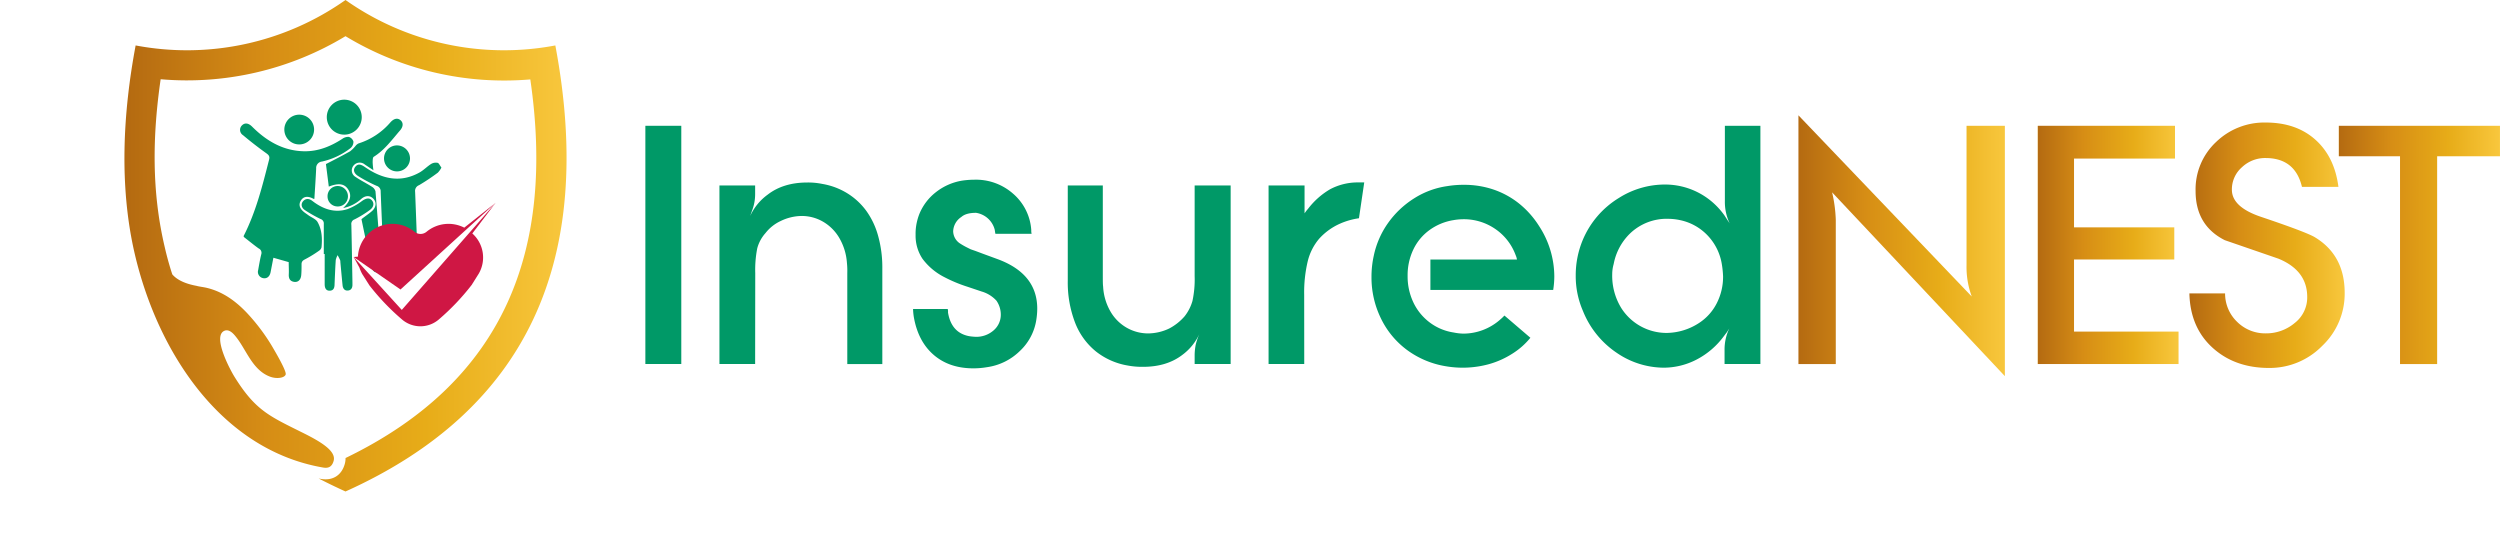<svg xmlns="http://www.w3.org/2000/svg" xmlns:xlink="http://www.w3.org/1999/xlink" viewBox="0 0 875.47 195.33"><defs><style>.cls-1,.cls-8{fill:url(#linear-gradient);}.cls-1{clip-rule:evenodd;}.cls-2{fill:#009967;}.cls-3{fill:url(#linear-gradient-2);}.cls-4{fill:url(#linear-gradient-3);}.cls-5{fill:url(#linear-gradient-4);}.cls-6{fill:url(#linear-gradient-5);}.cls-7{fill:#cf1744;}.cls-8{fill-rule:evenodd;}.cls-9{clip-path:url(#clip-path);}.cls-10{fill:#017dbf;}</style><linearGradient id="linear-gradient" y1="86.05" x2="154.82" y2="86.05" gradientUnits="userSpaceOnUse"><stop offset="0" stop-color="#d79617"/><stop offset="0" stop-color="#b46a11"/><stop offset="0.32" stop-color="#d68d15"/><stop offset="0.68" stop-color="#e7ac18"/><stop offset="1" stop-color="#f8c73d"/></linearGradient><linearGradient id="linear-gradient-2" x1="586.21" y1="86.05" x2="658.5" y2="86.05" xlink:href="#linear-gradient"/><linearGradient id="linear-gradient-3" x1="669.98" y1="85.77" x2="719.32" y2="85.77" xlink:href="#linear-gradient"/><linearGradient id="linear-gradient-4" x1="723.11" y1="85.88" x2="777.5" y2="85.88" xlink:href="#linear-gradient"/><linearGradient id="linear-gradient-5" x1="775.43" y1="85.77" x2="831.88" y2="85.77" xlink:href="#linear-gradient"/><clipPath id="clip-path" transform="translate(43.58)"><path class="cls-1" d="M69.52,163.72c1.63.29,3.08,0,3.73-2.3,1-3.44-4.46-6.71-10.58-9.76-11.78-5.88-16.73-7.81-24.09-19.64C37,129.5,30.69,117.71,35,115.84c1.32-.56,2.56.38,3.55,1.51,4.09,4.69,6,12.19,12.51,14.58,2.28.83,5,.43,5.4-.78s-4-8.57-4.83-10a68.62,68.62,0,0,0-8.83-11.67c-4.1-4.3-8.5-7.31-13.77-8.63-1.55-.38-2.71-.44-3.79-.75q-6-1.12-8.47-4c-.23-.66-.44-1.33-.65-2-.75-2.49-1.43-5-2-7.52-4.62-19.49-4.32-39-1.44-58.83A107.27,107.27,0,0,0,77.41,12.67a107.24,107.24,0,0,0,64.72,15.14c8.61,59.25-8.56,105.43-64.7,132.58a7.39,7.39,0,0,1-.29,2.14c-1.14,4-4.3,5.88-8.31,5.18l-.8-.14q4.55,2.35,9.38,4.54,94.85-42.71,73.48-156.2A96.3,96.3,0,0,1,77.41,0,96.33,96.33,0,0,1,3.92,15.91c-4.45,23.64-5.83,49.3-.31,73C11.6,123.25,33.85,157.53,69.52,163.72Z"/></clipPath></defs><g id="Layer_2" data-name="Layer 2"><g id="Layer_1-2" data-name="Layer 1"><path class="cls-2" d="M195,127.47H182.42V44.05H195Z" transform="translate(43.58)"/><path class="cls-2" d="M220.86,127.47h-12.5V64.94h12.5v3a15.88,15.88,0,0,1-1,5.61c-.34.93-.58,1.62-.73,2.07a19,19,0,0,1,6.11-7.45q5.49-4.26,13.89-4.26a24.62,24.62,0,0,1,5.27.5,24.36,24.36,0,0,1,8.74,3.28,23.59,23.59,0,0,1,6.64,6.14,27.27,27.27,0,0,1,4.17,8.85A41.2,41.2,0,0,1,265.4,94v33.5H253.13V95.71A27.38,27.38,0,0,0,253,92a20,20,0,0,0-2.6-8.55,15.72,15.72,0,0,0-5.77-5.82,14.87,14.87,0,0,0-7.54-2,17.18,17.18,0,0,0-7.23,1.74,14.45,14.45,0,0,0-5.38,4.26,13,13,0,0,0-2.88,5.32,38.85,38.85,0,0,0-.7,8.68Z" transform="translate(43.58)"/><path class="cls-2" d="M276.38,110.72a23.23,23.23,0,0,1-.22-2.52h12.16c0,.19.06.36.08.53a6.29,6.29,0,0,1,0,.7q1.17,7.13,7.45,8.3a20,20,0,0,0,2.3.22,9.11,9.11,0,0,0,6-2.07,7.21,7.21,0,0,0,2.72-5.16,8.54,8.54,0,0,0-1.51-5.43,11.25,11.25,0,0,0-5.16-3.2l-5-1.68a50,50,0,0,1-8.07-3.36,21.78,21.78,0,0,1-7.65-6.41,14.52,14.52,0,0,1-2.43-8.38,18.22,18.22,0,0,1,.22-3.31A20.46,20.46,0,0,1,278.34,75a18.58,18.58,0,0,1,5.86-7.73,20.1,20.1,0,0,1,9.05-4,30,30,0,0,1,4.37-.34,19.66,19.66,0,0,1,13.61,4.93,18.41,18.41,0,0,1,6.33,12.72,4.48,4.48,0,0,0,.12,1.29H305l-.11-.56-.12-.84a8,8,0,0,0-6.55-5.94q-3.53,0-5.16,1.46a6.25,6.25,0,0,0-2.85,5,5.24,5.24,0,0,0,2.13,4.09A24.51,24.51,0,0,0,295,86.63l1.34.67,1.62.56,2.86,1.07.9.33,3.81,1.4q14.12,5.1,14.12,17.43a25.19,25.19,0,0,1-.34,4,18.82,18.82,0,0,1-5.74,10.82A20.49,20.49,0,0,1,302,128.59a28.06,28.06,0,0,1-4.71.4q-8.52,0-14-4.8T276.38,110.72Z" transform="translate(43.58)"/><path class="cls-2" d="M351.34,128a24.47,24.47,0,0,1-11.23-5,24.15,24.15,0,0,1-7.28-10.2,39.26,39.26,0,0,1-2.49-14.45V64.94h12.27V96.57c0,1.75,0,3,.11,3.8a19.44,19.44,0,0,0,2.52,8.62,15.34,15.34,0,0,0,5.73,5.77,15.14,15.14,0,0,0,7.58,2,17.47,17.47,0,0,0,7.33-1.73,18.51,18.51,0,0,0,5.37-4.26,15.58,15.58,0,0,0,2.76-5.4,35.8,35.8,0,0,0,.76-8.7V64.94h12.61v62.53H374.77v-3a19.68,19.68,0,0,1,.39-3.83,23.22,23.22,0,0,1,1.35-3.89,18.85,18.85,0,0,1-6,7.49q-5.48,4.23-13.87,4.22A26.93,26.93,0,0,1,351.34,128Z" transform="translate(43.58)"/><path class="cls-2" d="M413.15,127.47H400.66V64.94h12.6v9.75c.19-.26.39-.54.62-.84a5.88,5.88,0,0,1,.56-.67,26.6,26.6,0,0,1,7.79-6.92,20.66,20.66,0,0,1,9.41-2.38h2.52l-1.85,12.55a25.1,25.1,0,0,0-6.67,1.91,21.63,21.63,0,0,0-7.25,5.24,19.19,19.19,0,0,0-4,7.84,47,47,0,0,0-1.26,11.85Z" transform="translate(43.58)"/><path class="cls-2" d="M495.4,79.18a32.44,32.44,0,0,1,5.32,17.65,31.5,31.5,0,0,1-.39,4.7h-43V90.89h30.31a5.75,5.75,0,0,0-.45-1.52,19,19,0,0,0-7.22-9.24,19.36,19.36,0,0,0-11-3.36,20.62,20.62,0,0,0-3.64.33,19.6,19.6,0,0,0-8.38,3.51,17.92,17.92,0,0,0-5.6,6.77,20.89,20.89,0,0,0-2,9.22,21.25,21.25,0,0,0,2,9.27,18.82,18.82,0,0,0,5.75,7.06,18.49,18.49,0,0,0,8.4,3.51,17.9,17.9,0,0,0,3.42.39,19.52,19.52,0,0,0,12.61-4.71l.95-.84.78-.78,9.08,7.78a25.49,25.49,0,0,1-6.28,5.55,30.47,30.47,0,0,1-8.15,3.67,34.76,34.76,0,0,1-15.15.76,31.37,31.37,0,0,1-13.68-5.75,29.9,29.9,0,0,1-9.13-11.12,32.6,32.6,0,0,1-3.25-14.34,33.83,33.83,0,0,1,.79-7.45,30.62,30.62,0,0,1,5-11.49,32.26,32.26,0,0,1,9.19-8.68,29.31,29.31,0,0,1,11.6-4.26,34.58,34.58,0,0,1,5.82-.45,31.91,31.91,0,0,1,10.31,1.65,29.61,29.61,0,0,1,9,4.93A31.93,31.93,0,0,1,495.4,79.18Z" transform="translate(43.58)"/><path class="cls-2" d="M561.45,77.21l.67,1a17.51,17.51,0,0,1-1.67-7.78V44.05h12.44v83.42H560.34v-4.84A17.29,17.29,0,0,1,562,115l-.78,1.24-1.07,1.41a27.7,27.7,0,0,1-9.56,8.24A25.14,25.14,0,0,1,539,128.76a29.4,29.4,0,0,1-16.43-5.21,31.92,31.92,0,0,1-11.83-14.68,30.56,30.56,0,0,1-2.52-12.38A32,32,0,0,1,510.7,84a31.46,31.46,0,0,1,12.62-14.67,30.11,30.11,0,0,1,16.09-4.71,25.32,25.32,0,0,1,15.22,5,25.8,25.8,0,0,1,5.7,5.86ZM521,96a21.59,21.59,0,0,0,3.17,11.87,18.78,18.78,0,0,0,15.9,8.72,21.17,21.17,0,0,0,11.39-3.52,17.86,17.86,0,0,0,6.15-6.88,20.34,20.34,0,0,0,2.21-9.4,33.72,33.72,0,0,0-.45-4.37,18.91,18.91,0,0,0-5-10,18.5,18.5,0,0,0-9.68-5.35,20,20,0,0,0-4.37-.44,16.31,16.31,0,0,0-3.2.22A18.5,18.5,0,0,0,527,82a20.08,20.08,0,0,0-5.49,10.46A13,13,0,0,0,521,96Z" transform="translate(43.58)"/><path class="cls-3" d="M658.5,131.72,598,67.35A48.9,48.9,0,0,1,599.29,77v50.49H586.21V40.38l60.7,63.46a29.73,29.73,0,0,1-1.83-11V44.05H658.5Z" transform="translate(43.58)"/><path class="cls-4" d="M719.32,127.48H670V44.05h48.08V55.53H682.72V79.62h35.11V90.87H682.72v25.25h36.6Z" transform="translate(43.58)"/><path class="cls-5" d="M777.5,102.58a25.15,25.15,0,0,1-7.86,18.53A25.7,25.7,0,0,1,751,128.85q-12,0-19.8-7.11t-8.08-19h12.5a13.72,13.72,0,0,0,4.25,10,13.93,13.93,0,0,0,10.1,4,15.44,15.44,0,0,0,10-3.61,11.31,11.31,0,0,0,4.41-9.13q0-9.28-10.09-13.42L735.5,84.1q-10.21-5.16-10.21-17.21a22.69,22.69,0,0,1,7.17-17.16,24.28,24.28,0,0,1,17.38-6.82q10.67,0,17.39,6t8.08,16.53H762.54q-2.41-10.1-12.78-10.1a11.78,11.78,0,0,0-8.23,3.22A10.3,10.3,0,0,0,738,66.43q0,6.09,10.24,9.52,16.35,5.51,19,7.24Q777.5,89.49,777.5,102.58Z" transform="translate(43.58)"/><path class="cls-6" d="M831.88,54.73h-22v72.75h-13V54.73H775.43V44.05h56.45Z" transform="translate(43.58)"/><path class="cls-2" d="M57.52,91.79l-5.36-1.53c-.34,1.72-.66,3.44-1,5.14-.33,1.52-1.32,2.25-2.62,2a2.23,2.23,0,0,1-1.71-2.84c.33-1.84.63-3.69,1.08-5.49A1.68,1.68,0,0,0,47,87c-1.7-1.21-3.31-2.56-5-3.86a2.06,2.06,0,0,1-.3-.42c4.35-8.48,6.62-17.65,8.95-26.8.29-1.14-.07-1.61-1-2.27-2.8-2-5.52-4.11-8.14-6.32a2.19,2.19,0,0,1-.36-3.42c1-1,2.26-.85,3.54.42,5,5,10.85,8.51,18.23,8.64,4.94.08,9.28-1.7,13.35-4.33a3.5,3.5,0,0,1,2.31-.7,2.47,2.47,0,0,1,1.61,1.64,2.89,2.89,0,0,1-1,2.27,25.26,25.26,0,0,1-10.06,4.73A2.24,2.24,0,0,0,67.14,59c-.16,3.55-.41,7.09-.63,10.65-.05,0-.18,0-.26,0-2-1.11-3.52-.92-4.45.55s-.47,2.88,1.27,4.21c.45.34.92.65,1.39,1,1.08.76,2.56,1.29,3.16,2.33,1.55,2.71,1.7,5.8,1.39,8.87a2,2,0,0,1-.85,1.18,42.48,42.48,0,0,1-4.88,3c-.91.45-1.29.88-1.26,1.86,0,1.19,0,2.38-.1,3.57-.1,1.64-1,2.64-2.37,2.5-1.53-.16-2.07-1.16-2-2.61S57.52,93.22,57.52,91.79Z" transform="translate(43.58)"/><path class="cls-2" d="M111,58.69a7.5,7.5,0,0,1-1.25,1.77,72.07,72.07,0,0,1-6.6,4.4,2.13,2.13,0,0,0-1.36,2.29c.36,8.87.66,17.75,1,26.63,0,.51.2,1.17,0,1.5-.5.64-1.18,1.45-1.89,1.57-1.15.2-1.85-.71-2-1.86-.4-3.08-.76-6.17-1.13-9.26a17.93,17.93,0,0,0-.39-2.85c-.16-.53-.75-.94-1.15-1.4-.36.5-1,1-1,1.49-.17,3.5-.2,7-.28,10.52,0,.45-.07.91-.06,1.36,0,1.39-.56,2.42-2,2.39s-1.89-1.1-2-2.47c-.37-9.22-.8-18.43-1.16-27.65a2,2,0,0,0-1.46-2.06,50.16,50.16,0,0,1-6.28-3.31c-1.66-1-2-2.27-1.14-3.34s1.81-1,3.4.12c6,4.14,12.33,5.64,19.09,1.87,1.46-.82,2.65-2.11,4.08-3a3.18,3.18,0,0,1,2.29-.37C110.15,57.17,110.48,58,111,58.69Z" transform="translate(43.58)"/><path class="cls-2" d="M87.19,59.62c-1.22-.82-2.14-1.42-3-2a2.76,2.76,0,0,0-3.94.33,2.64,2.64,0,0,0,.66,4c1.86,1.27,3.91,2.26,5.81,3.48A2.77,2.77,0,0,1,87.91,67c.75,9.07,1.42,18.15,2.07,27.23,0,.42-.28,1.22-.48,1.24a3.51,3.51,0,0,1-2-.33,2.49,2.49,0,0,1-.9-1.55C85.34,88,84.17,82.37,83,76.75c1.25-1,2.51-1.81,3.65-2.8,1.52-1.32,1.69-3.09.54-4.33s-2.74-1.24-4.22,0a13.24,13.24,0,0,1-6.4,3.24c2.56-2.36,3.09-4.41,1.8-6.48S75,64,71.56,65.35l-1-7.89C73.42,56,76.24,54.55,79,53a11.33,11.33,0,0,0,2-2,3,3,0,0,1,1-.78,24.31,24.31,0,0,0,11.16-7.4c1.23-1.35,2.5-1.6,3.52-.72s1,2.23-.18,3.59c-2.85,3.29-5.4,6.85-9.2,9.22-.38.24-.36,1.27-.38,1.94A25.19,25.19,0,0,0,87.19,59.62Z" transform="translate(43.58)"/><path class="cls-2" d="M69.81,88.94c0-3.51,0-7,0-10.52a1.64,1.64,0,0,0-1.16-1.74,46.81,46.81,0,0,1-5.43-3.08c-1.33-.89-1.5-2.23-.6-3.2s2.07-.9,3.16-.05c3.68,2.83,7.75,4.35,12.35,2.88a21.05,21.05,0,0,0,5.11-2.88c1.44-1,2.6-1.15,3.44-.15s.62,2.35-.77,3.36a38.57,38.57,0,0,1-5.31,3.26,1.69,1.69,0,0,0-1.14,1.9c.16,6.73.26,13.45.38,20.18,0,.28,0,.57,0,.85,0,1.11-.49,1.93-1.65,2s-1.7-.78-1.81-1.85c-.27-2.7-.52-5.41-.77-8.11a2.46,2.46,0,0,0-.07-.67c-.27-.6-.58-1.18-.88-1.76A6,6,0,0,0,74,91.05c-.19,2.82-.3,5.65-.42,8.48,0,1.16-.29,2.24-1.7,2.27s-1.77-1.1-1.76-2.34V88.94Z" transform="translate(43.58)"/><path class="cls-2" d="M76.94,34.91a6.12,6.12,0,1,1-6.08,6.18A6.11,6.11,0,0,1,76.94,34.91Z" transform="translate(43.58)"/><path class="cls-2" d="M66.41,45.33a5.21,5.21,0,1,1-5.17-5.17A5.2,5.2,0,0,1,66.41,45.33Z" transform="translate(43.58)"/><path class="cls-2" d="M100,55.47a4.55,4.55,0,1,1-4.52-4.55A4.58,4.58,0,0,1,100,55.47Z" transform="translate(43.58)"/><path class="cls-2" d="M74.64,72.3a3.51,3.51,0,0,1-3.52-3.57,3.55,3.55,0,0,1,3.52-3.59,3.6,3.6,0,0,1,3.63,3.67A3.55,3.55,0,0,1,74.64,72.3Z" transform="translate(43.58)"/><path class="cls-7" d="M130,71l-11,8.72a12.08,12.08,0,0,0-13.22,1.45,3.3,3.3,0,0,1-4.19,0,12.12,12.12,0,0,0-19.83,8.7L80.26,90l16.41,11.38Z" transform="translate(43.58)"/><path class="cls-7" d="M121.83,81.74,130,71,97.12,108.53,80.26,90l2,3.66a15.39,15.39,0,0,0,1,2.29l2.54,4a81,81,0,0,0,11.31,11.85,9.89,9.89,0,0,0,13.06,0,81.73,81.73,0,0,0,11.41-12l2.51-4a11.27,11.27,0,0,0-2.3-14.07Z" transform="translate(43.58)"/><path class="cls-8" d="M69.52,163.72c1.63.29,3.08,0,3.73-2.3,1-3.44-4.46-6.71-10.58-9.76-11.78-5.88-16.73-7.81-24.09-19.64C37,129.5,30.69,117.71,35,115.84c1.32-.56,2.56.38,3.55,1.51,4.09,4.69,6,12.19,12.51,14.58,2.28.83,5,.43,5.4-.78s-4-8.57-4.83-10a68.62,68.62,0,0,0-8.83-11.67c-4.1-4.3-8.5-7.31-13.77-8.63-1.55-.38-2.71-.44-3.79-.75q-6-1.12-8.47-4c-.23-.66-.44-1.33-.65-2-.75-2.49-1.43-5-2-7.52-4.62-19.49-4.32-39-1.44-58.83A107.27,107.27,0,0,0,77.41,12.67a107.24,107.24,0,0,0,64.72,15.14c8.61,59.25-8.56,105.43-64.7,132.58a7.39,7.39,0,0,1-.29,2.14c-1.14,4-4.3,5.88-8.31,5.18l-.8-.14q4.55,2.35,9.38,4.54,94.85-42.71,73.48-156.2A96.3,96.3,0,0,1,77.41,0,96.33,96.33,0,0,1,3.92,15.91c-4.45,23.64-5.83,49.3-.31,73C11.6,123.25,33.85,157.53,69.52,163.72Z" transform="translate(43.58)"/><g class="cls-9"><line class="cls-10" x1="163.02" y1="194.92" x2="162.85" y2="195.3"/><line class="cls-10" x1="0.02" y1="123.3" x2="0.18" y2="122.92"/><line class="cls-10" x1="163.38" y1="194.09" x2="162.84" y2="195.33"/><line class="cls-10" y1="123.33" x2="0.55" y2="122.09"/><line class="cls-10" x1="163.75" y1="193.27" x2="163.2" y2="194.51"/><line class="cls-10" x1="0.37" y1="122.51" x2="0.91" y2="121.27"/><line class="cls-10" x1="164.11" y1="192.44" x2="163.57" y2="193.68"/><line class="cls-10" x1="0.73" y1="121.68" x2="1.28" y2="120.44"/><line class="cls-10" x1="164.48" y1="191.62" x2="163.93" y2="192.85"/><line class="cls-10" x1="1.1" y1="120.85" x2="1.64" y2="119.61"/><line class="cls-10" x1="164.84" y1="190.79" x2="164.3" y2="192.03"/><line class="cls-10" x1="1.46" y1="120.03" x2="2.01" y2="118.79"/><line class="cls-10" x1="165.21" y1="189.96" x2="164.66" y2="191.2"/><line class="cls-10" x1="1.83" y1="119.2" x2="2.37" y2="117.96"/><line class="cls-10" x1="165.57" y1="189.14" x2="165.03" y2="190.38"/><line class="cls-10" x1="2.19" y1="118.38" x2="2.74" y2="117.14"/><line class="cls-10" x1="165.94" y1="188.31" x2="165.39" y2="189.55"/><line class="cls-10" x1="2.56" y1="117.55" x2="3.1" y2="116.31"/><line class="cls-10" x1="166.31" y1="187.49" x2="165.76" y2="188.72"/><line class="cls-10" x1="2.92" y1="116.72" x2="3.47" y2="115.48"/><line class="cls-10" x1="166.67" y1="186.66" x2="166.12" y2="187.9"/><line class="cls-10" x1="3.29" y1="115.9" x2="3.84" y2="114.66"/><line class="cls-10" x1="167.04" y1="185.83" x2="166.49" y2="187.07"/><line class="cls-10" x1="3.65" y1="115.07" x2="4.2" y2="113.83"/><line class="cls-10" x1="167.4" y1="185.01" x2="166.85" y2="186.25"/><line class="cls-10" x1="4.02" y1="114.24" x2="4.57" y2="113.01"/><line class="cls-10" x1="167.77" y1="184.18" x2="167.22" y2="185.42"/><line class="cls-10" x1="4.38" y1="113.42" x2="4.93" y2="112.18"/><line class="cls-10" x1="168.13" y1="183.35" x2="167.58" y2="184.59"/><line class="cls-10" x1="4.75" y1="112.59" x2="5.3" y2="111.35"/><line class="cls-10" x1="168.5" y1="182.53" x2="167.95" y2="183.77"/><line class="cls-10" x1="5.11" y1="111.77" x2="5.66" y2="110.53"/></g></g></g></svg>